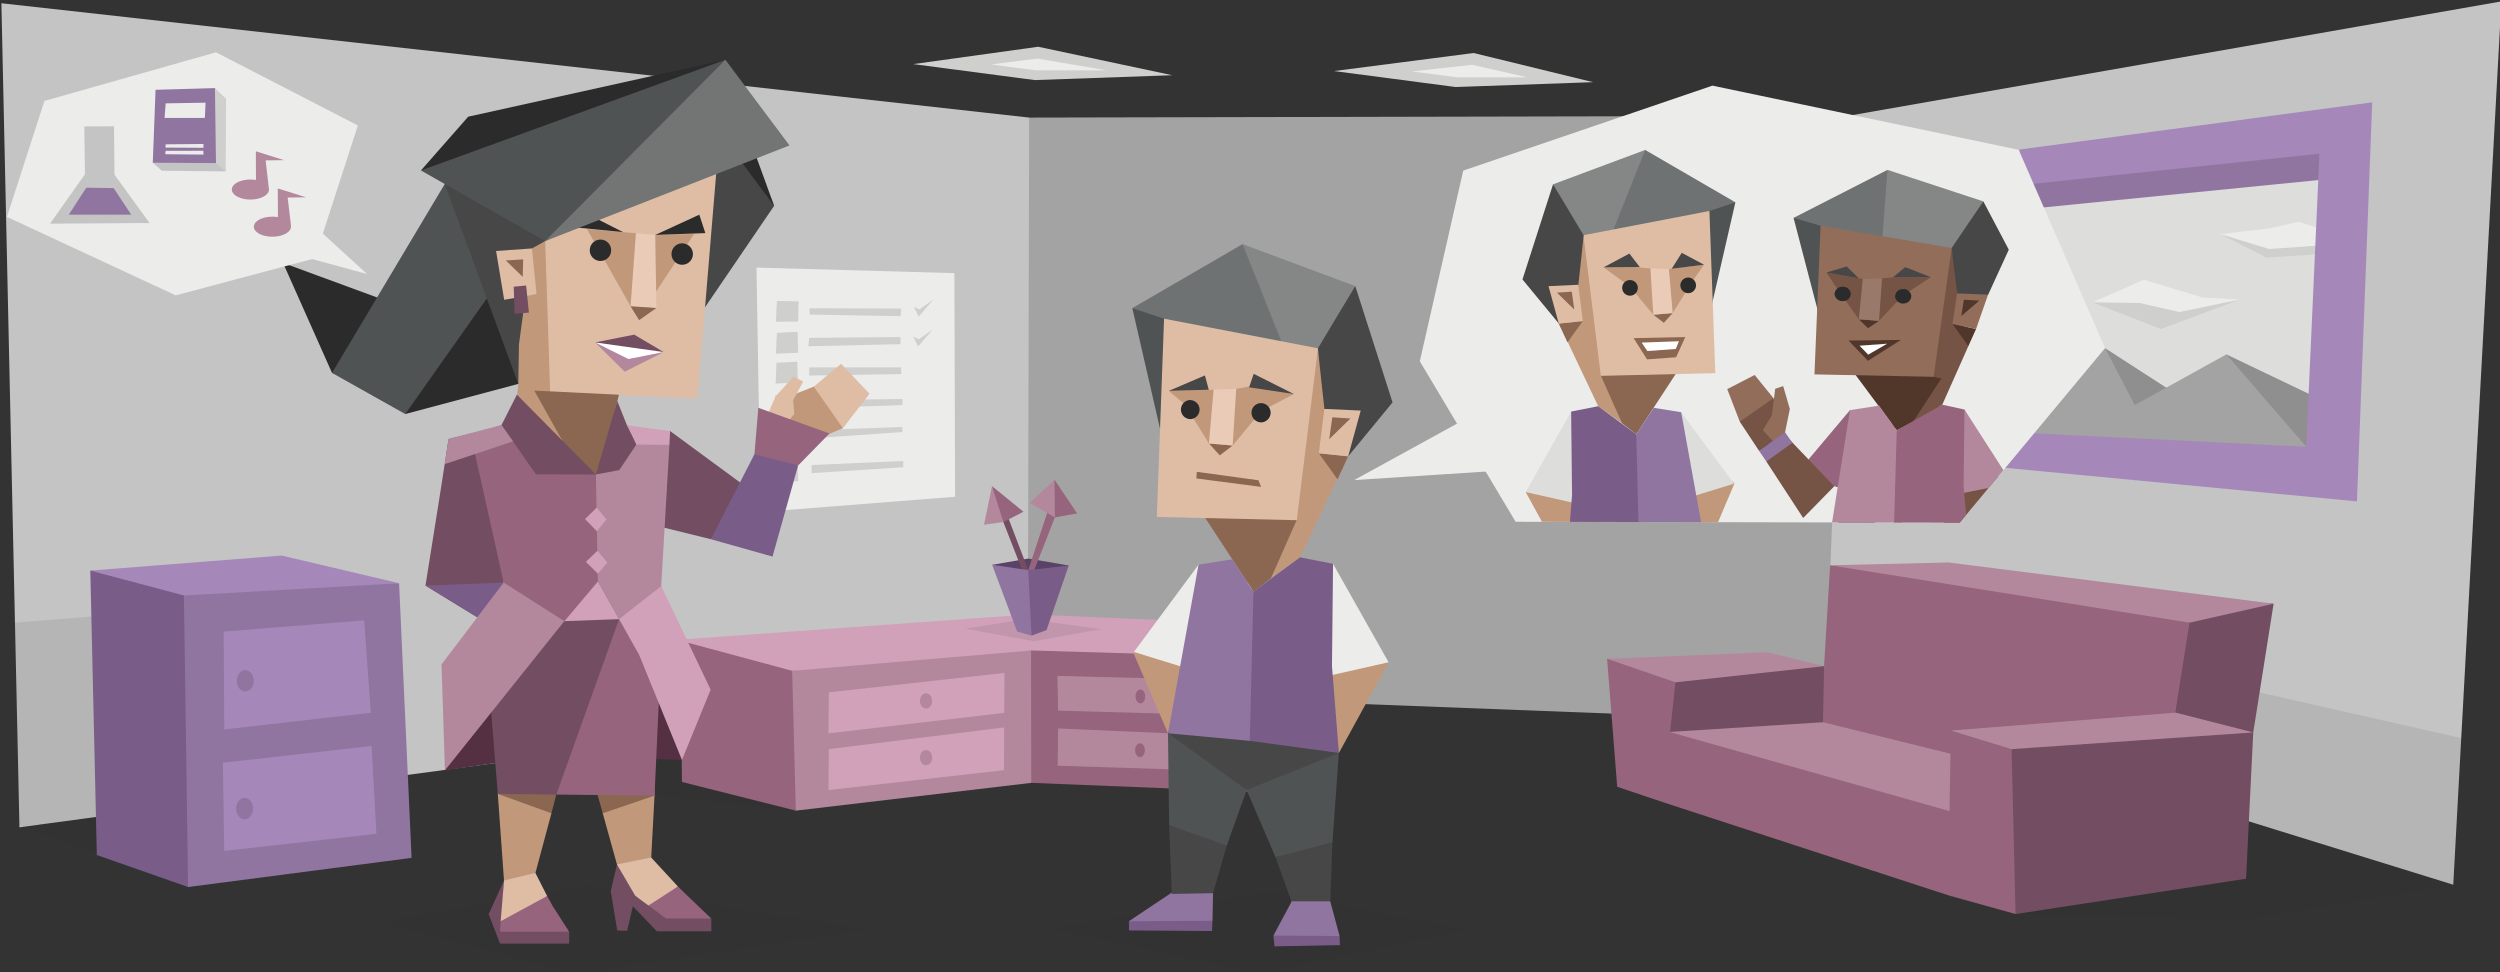<svg id="ILLUSTRATION" xmlns="http://www.w3.org/2000/svg" xmlns:xlink="http://www.w3.org/1999/xlink" viewBox="0 0 900 350"><rect x="0" y="0" width="900" height="350" fill="#333333" stroke="none"/><defs><style>.cls-1{fill:#ececeb;}.cls-2{fill:#c4c4c4;}.cls-3{fill:#a3a3a3;}.cls-4{fill:#cfcfcd;}.cls-5{fill:#594265;}.cls-23,.cls-6{fill:#2b2b2b;}.cls-6{opacity:0.1;}.cls-7{fill:#96647c;}.cls-8{fill:#d1a1b9;}.cls-9{fill:#b3889d;}.cls-10{fill:#734d61;}.cls-11{fill:#795d88;}.cls-12{fill:#9075a0;}.cls-13{fill:#dddddc;}.cls-14{fill:#8f8f8f;}.cls-15{fill:#a588b9;}.cls-16{fill:#c2987a;}.cls-17{fill:#858686;}.cls-18{fill:#6f7273;}.cls-19{fill:#4f5353;}.cls-20{fill:#474748;}.cls-21{fill:#8b6651;}.cls-22{fill:#dfbda5;}.cls-24{fill:#e9cbb7;}.cls-25{fill:#543042;}.cls-26{fill:#fff;}.cls-27{fill:#737474;}.cls-28{clip-path:url(#clip-path);}.cls-29{fill:#926d5a;}.cls-30{fill:#755446;}.cls-31{fill:#51362a;}.cls-32{fill:#99796a;}.cls-33{clip-path:url(#clip-path-2);}</style><clipPath id="clip-path"><polygon class="cls-1" points="616.47 30.83 526.76 61.42 511.13 130.06 545.62 187.83 705.5 188.17 757.84 125.3 726.74 53.94 616.47 30.83"/></clipPath><clipPath id="clip-path-2"><polygon class="cls-1" points="77.75 18.83 16 36.33 2.5 78.08 63.25 106.33 113.33 93 128.83 45.17 77.75 18.83"/></clipPath></defs><title>analysts_Commander_ENTJ_parenthood</title><polygon class="cls-2" points="636.67 205.83 665.5 41.67 900.5 0.5 883.17 318.5 671.58 252.92 636.67 205.83"/><polygon class="cls-3" points="325 101.83 370.5 42.33 665.5 41.67 656.67 259.83 370 248.83 325 101.83"/><polygon class="cls-2" points="0.5 1.17 370.5 42.33 370 248.83 7 297.83 0.5 1.17"/><polygon class="cls-1" points="272.33 96.33 273.83 184.33 343.83 178.83 343.58 98.33 272.33 96.33"/><polygon class="cls-4" points="279.67 108.33 279.33 115.83 287.33 115.77 287.5 108.5 279.67 108.33"/><polygon class="cls-4" points="279.67 119.83 279.33 127.33 287.33 127 287.15 119.46 279.67 119.83"/><polygon class="cls-4" points="279.54 130.58 279.21 138.08 287.21 137.75 287.02 130.21 279.54 130.58"/><polygon class="cls-4" points="279.17 142.21 278.83 149.71 286.83 149.38 286.65 141.83 279.17 142.21"/><polygon class="cls-4" points="279.42 153.08 279.08 160.58 287.08 160.25 286.9 152.71 279.42 153.08"/><polygon class="cls-4" points="279.67 166.08 279.33 173.58 287.33 173.25 287.15 165.71 279.67 166.08"/><polygon class="cls-4" points="291.46 110.96 324.46 111.08 324.21 113.83 291.46 113.25 291.46 110.96"/><polygon class="cls-4" points="291.29 121.63 324.17 121.33 324.17 123.9 291.04 124.65 291.29 121.63"/><polygon class="cls-4" points="291.33 132.27 324.4 132.27 324.46 134.65 291.33 135.21 291.33 132.27"/><polygon class="cls-4" points="291.83 144.02 324.92 143.63 324.83 145.83 291.83 146.96 291.83 144.02"/><polygon class="cls-4" points="291.67 154.9 324.83 153.71 324.83 155.54 291.67 157.83 291.67 154.9"/><polygon class="cls-4" points="292.17 167.4 325.17 165.96 325.17 168.21 292.17 170.33 292.17 167.4"/><polygon class="cls-4" points="328.96 110.4 330.71 113.96 336.08 107.77 330.96 111.4 328.96 110.4"/><polygon class="cls-4" points="328.77 121.15 330.52 124.71 335.9 118.52 330.77 122.15 328.77 121.15"/><polygon class="cls-4" points="328.75 23.08 372.5 28.83 422 27.08 373.75 16.83 328.75 23.08"/><polygon class="cls-1" points="356.75 23.21 373.5 21.08 398.38 25.33 373 25.33 356.75 23.21"/><polygon class="cls-4" points="480.25 25.58 524 31.33 573.5 29.58 530.5 19.08 480.25 25.58"/><polygon class="cls-1" points="508.25 25.71 530 23.33 549.88 27.83 524.5 27.83 508.25 25.71"/><polygon class="cls-5" points="365.5 208.75 357.17 203.33 370.17 201.08 384.75 203.58 367.17 212.42 365.5 208.75"/><polygon class="cls-6" points="383.17 262.83 286.5 291.83 235.63 286.41 210.83 253.5 346.5 244.5 383.17 262.83"/><polygon class="cls-7" points="295.5 233.17 245 230.08 245.5 281.5 286.5 291.83 302.83 242.17 295.5 233.17"/><polygon class="cls-8" points="447.5 224.5 370.5 221.17 243.75 230.33 285.17 241.5 453.5 244.17 447.5 224.5"/><polygon class="cls-6" points="369.5 222.83 347.5 226.33 372.17 230.83 396.5 226.5 369.5 222.83"/><polygon class="cls-7" points="334.5 260.83 371.17 234.17 461.5 236.83 462.5 285.5 371.25 281.83 334.5 260.83"/><polygon class="cls-9" points="285.17 241.5 371.17 234.17 371.25 281.83 286.5 291.83 285.17 241.5"/><polygon class="cls-8" points="298.38 249.25 361.63 242.25 361.5 256.63 298.25 264 298.38 249.25"/><ellipse class="cls-9" cx="333.38" cy="252.33" rx="2.21" ry="2.75"/><polygon class="cls-8" points="298.38 269.67 361.5 261.88 361.42 277.25 298.25 284.42 298.38 269.67"/><ellipse class="cls-9" cx="333.38" cy="272.75" rx="2.21" ry="2.75"/><polygon class="cls-10" points="361.63 182.9 361.21 187.94 369.08 208.08 370.17 205.25 361.63 182.9"/><polygon class="cls-7" points="358.06 182.9 357.12 175.01 368.44 184.22 361.21 187.94 358.06 182.9"/><polygon class="cls-9" points="357.12 175.01 354.25 188.9 361.21 187.94 357.12 175.01"/><polygon class="cls-7" points="377.94 181.77 370.17 205.25 371.25 208 379.75 186.27 377.94 181.77"/><polygon class="cls-7" points="377.06 176.83 379.63 172.71 387.75 184.83 379.75 186.27 377.06 176.83"/><polygon class="cls-9" points="379.63 172.71 370.69 181.02 379.75 186.27 379.63 172.71"/><polygon class="cls-11" points="366.75 211.58 370.17 205.25 384.75 203.58 376.75 226.83 371.33 228.83 366.75 211.58"/><polygon class="cls-12" points="357.17 203.33 370.17 205.25 371.33 228.83 366.17 227.33 357.17 203.33"/><polygon class="cls-9" points="380.67 243.33 430.83 244.58 428.42 277.17 380.75 275.67 380.92 262.25 420.48 263.98 420.08 256.92 380.92 255.83 380.67 243.33"/><ellipse class="cls-7" cx="410.54" cy="250.71" rx="1.75" ry="2.5"/><ellipse class="cls-7" cx="410.38" cy="270.08" rx="1.75" ry="2.5"/><polygon class="cls-13" points="836.33 60.17 711.83 67.83 747.67 142.83 836.5 165.17 836.33 60.17"/><polygon class="cls-4" points="770.5 103.58 753.25 108.83 777.88 118.46 806.38 107.83 788.38 109.58 770.5 103.58"/><polygon class="cls-4" points="822.44 85.25 814.52 86.08 799.38 84.3 815.91 92.71 841.13 91.11 839.97 85.63 822.44 85.25"/><polygon class="cls-1" points="839.05 83.47 827.44 79.83 817.37 82.15 799.38 84.3 816.9 89.65 839.36 88.06 839.05 83.47"/><polygon class="cls-14" points="794 144.33 801.5 127.58 836.5 144.33 830.5 162.08 794 144.33"/><polygon class="cls-14" points="760.25 151.33 757.83 125.33 783.75 142.08 760.75 152.33 760.25 151.33"/><polygon class="cls-12" points="839.75 47.83 839.5 64.33 724 75.83 720 59.83 839.75 47.83"/><polygon class="cls-3" points="830.25 160.83 801.5 127.58 768.5 145.83 757.83 125.33 719.5 144.33 720 160.83 840 163.33 830.25 160.83"/><polygon class="cls-15" points="727 53.83 725.76 66.81 835 55.33 830.25 160.83 721.55 155.46 721 168.33 848.5 180.5 854 36.83 727 53.83"/><polygon class="cls-1" points="753.25 108.83 771.75 100.71 792.88 107.08 806.38 107.83 784.63 112.33 770.25 109.08 753.25 108.83"/><polygon class="cls-6" points="121.5 298.17 67.71 319.33 6.83 297.17 5.17 224.17 55.17 220.17 121.5 298.17"/><polygon class="cls-11" points="106.54 210.1 70.92 208.39 32.51 205.41 34.86 307.81 67.71 319.33 106.54 210.1"/><polygon class="cls-12" points="70.92 208.39 66.22 214.37 67.71 319.33 148.17 308.83 143.67 209.96 70.92 208.39"/><polygon class="cls-15" points="32.51 205.41 101.42 200 143.67 209.96 66.22 214.37 32.51 205.41"/><polygon class="cls-15" points="80.73 306.32 80.25 274.58 133.75 268.58 135.5 300.17 80.73 306.32"/><polygon class="cls-15" points="80.75 262.58 80.52 227.38 131.08 223.33 133.5 256.58 80.75 262.58"/><ellipse class="cls-12" cx="88.31" cy="245.08" rx="3.06" ry="3.87"/><ellipse class="cls-12" cx="88.06" cy="291.08" rx="3.06" ry="3.87"/><polygon class="cls-6" points="772.5 286.83 722.5 328.83 807.17 331.17 883.17 318.5 886.5 265.83 759.83 237.17 772.5 286.83"/><polygon class="cls-10" points="779.71 216.94 818.5 217.33 811.17 263.67 774.71 315.79 769.71 232.49 779.71 216.94"/><path class="cls-9" d="M656.67,239.83l-20.34-5-57.78,2.33s22.54,25.52,23.42,25,56.27-14.7,56.27-14.7l6.45-14Z"/><polygon class="cls-7" points="658.84 203.5 656.67 239.83 778.04 288.58 788.22 224.16 735.28 210.28 658.84 203.5"/><polygon class="cls-7" points="642.85 250.92 656.67 239.83 796.37 274.79 692.8 288.73 641.98 255.45 642.85 250.92"/><polygon class="cls-9" points="624.5 252.14 727.7 277.66 708.26 310.59 584.77 269.21 624.5 252.14"/><polygon class="cls-10" points="594.03 256.32 603.16 245.63 656.67 239.83 656.28 260 601 263.5 594.03 256.32"/><polygon class="cls-7" points="605.97 277 600.67 268.83 603.16 245.63 578.55 237.16 582.19 283.24 598.48 288.73 605.97 277"/><polygon class="cls-7" points="710.67 294.5 601 263.5 598.48 288.73 701.51 322.35 710.67 294.5"/><polygon class="cls-9" points="818.5 217.33 701.51 202.49 658.84 203.5 788.22 224.16 818.5 217.33"/><polygon class="cls-9" points="783.22 256.55 702.32 263 736.82 285.91 811.17 263.67 783.22 256.55"/><polygon class="cls-10" points="711.56 298.14 725.6 329.06 808.58 316.34 811.17 263.67 724.17 269.69 719.55 277.66 711.56 298.14"/><polygon class="cls-7" points="724.17 269.69 725.6 329.06 701.51 322.35 701.86 289.89 702.32 263 724.17 269.69"/><polygon class="cls-16" points="488.75 231.84 499.89 238.41 482.01 271.06 457.62 239.84 488.75 231.84"/><polygon class="cls-16" points="421.34 223.75 408.06 235.13 420.48 263.98 423.2 263.55 438.48 245.08 421.34 223.75"/><polygon class="cls-1" points="462.47 222.13 479.9 202.99 499.89 238.41 475.9 243.84 462.47 222.13"/><polygon class="cls-1" points="451.62 210.61 431.48 203.28 408.2 234.7 430.67 241.65 451.62 210.61"/><polygon class="cls-17" points="436.77 103.3 447.33 87.88 487.9 103.01 475.33 135.86 436.77 103.3"/><polygon class="cls-18" points="423.34 124.72 407.63 110.92 447.33 87.88 461.9 124.44 423.34 124.72"/><polygon class="cls-6" points="453.67 350.33 529 334.61 456 321.25 377.5 334.17 453.67 350.33"/><polygon class="cls-11" points="476.65 331.34 458.43 336.8 458.83 340.69 482.38 340.25 482.25 336.98 476.65 331.34"/><polygon class="cls-11" points="417.2 328.23 406.41 331.63 406.45 334.95 436.34 335.17 436.47 331.5 417.2 328.23"/><polygon class="cls-12" points="406.41 331.63 423.01 320.54 423.4 319.84 435.68 317.22 436.69 321.54 436.51 331.5 406.41 331.63"/><polygon class="cls-12" points="458.43 336.8 464.77 324.96 467.96 315.61 476.32 318.47 478.89 324.48 482.25 336.98 458.43 336.8"/><polygon class="cls-19" points="420.48 263.98 420.89 297.02 424.76 304.92 441.66 304.4 448.79 284.39 458.36 267.39 421.97 259.75 420.48 263.98"/><polygon class="cls-20" points="420.89 297.02 421.83 321.82 436.69 321.54 441.66 304.4 420.89 297.02"/><polygon class="cls-19" points="479.67 303.2 482.01 271.06 476.33 267.4 459.11 268.26 457.71 270.06 454.95 270.93 447.31 281.63 448.79 284.39 459.16 308.52 473.52 310.56 479.67 303.2"/><polygon class="cls-20" points="478.89 324.48 479.67 303.2 459.16 308.52 464.91 324.48 478.89 324.48"/><polygon class="cls-20" points="430.23 253.02 420.48 263.98 448.79 284.39 482.01 271.06 430.23 253.02"/><polygon class="cls-16" points="468.01 200.63 489.12 156.09 474.47 125.39 472.2 130.84 464.65 188.47 460.42 201.26 457.55 208.13 468.01 200.63"/><polygon class="cls-21" points="451.24 212.99 433.92 186.5 435.94 185.15 464.83 185.89 466.79 187.27 457.55 208.13 451.24 212.99"/><polygon class="cls-19" points="418.23 157.06 407.63 110.92 419.06 114.73 420.01 117.01 419.31 122.43 418.23 157.06"/><polygon class="cls-22" points="419.06 114.73 416.46 186.1 466.84 187.27 474.47 125.39 419.06 114.73"/><polygon class="cls-21" points="481.51 172.55 485.34 164.29 474.78 163.19 481.51 172.55"/><path class="cls-20" d="M501.32,144.86,487.9,103s-13.35,22.11-13.43,22.38,2.31,21.81,2.31,21.81l8.56,17.09Z"/><polygon class="cls-22" points="474.78 163.19 485.34 164.29 489.86 147.8 476.78 147.21 474.78 163.19"/><polygon class="cls-21" points="478.53 158.08 479.62 150.23 486.15 150.66 478.53 158.08"/><polygon class="cls-16" points="435.21 159.65 426.4 145.46 420.77 140.72 436.89 140.29 439.75 144 445.03 139.99 451.92 138.72 465.81 141.86 454.05 148 443.76 160.38 435.21 159.65"/><path class="cls-23" d="M457.41,148.24a3.52,3.52,0,0,1-3.1,3.8,3.48,3.48,0,0,1-3.75-3.15,3.45,3.45,0,0,1,3.1-3.75A3.48,3.48,0,0,1,457.41,148.24Z"/><polygon class="cls-21" points="439.12 163.93 435.21 159.65 443.76 160.38 439.12 163.93"/><polygon class="cls-24" points="436.89 140.29 435.21 159.65 443.76 160.38 445.03 139.99 436.89 140.29"/><polygon class="cls-20" points="435.16 140.31 433.77 135.15 420.77 140.72 435.16 140.31"/><polygon class="cls-20" points="449.68 139.44 451.33 134.58 465.81 141.86 449.68 139.44"/><polygon class="cls-21" points="430.86 169.86 453.05 172.9 454 175.28 430.67 172.24 430.86 169.86"/><polygon class="cls-12" points="431.48 203.28 443.55 201.35 451.24 212.99 453.45 225.92 454.72 228.26 453.02 264.23 449.92 266.71 420.48 263.98 431.48 203.28"/><polygon class="cls-11" points="468.01 200.63 479.9 202.99 479.51 239.79 482.01 271.06 449.92 266.71 451.24 212.99 468.01 200.63"/><path class="cls-23" d="M431.83,147.14a3.47,3.47,0,0,1-3.1,3.74,3.44,3.44,0,0,1-.65-6.84A3.47,3.47,0,0,1,431.83,147.14Z"/><polygon class="cls-22" points="290.6 147.04 292.96 139.18 302.78 130.97 313.04 141.74 303.45 154.15 290.6 147.04"/><polygon class="cls-16" points="281.29 143.49 285.27 142.22 292.96 139.18 303.45 154.15 285.94 161.5 279.69 150.09 281.29 143.49"/><polygon class="cls-22" points="277.4 159.73 276.22 149.58 279.18 142.73 285.61 135.62 289.16 137.31 285.52 144.08 285.94 148.99 277.4 159.73"/><polygon class="cls-6" points="137.11 332 211.5 318.83 313.16 334.53 207.5 350.5 137.11 332"/><polygon class="cls-16" points="198.52 292.78 192.75 314.26 185.17 321.71 181.44 316.96 179.21 285.81 181.8 266.44 198.52 292.78"/><polygon class="cls-21" points="183.55 280.45 200.27 286.05 198.52 292.78 179.21 285.81 183.55 280.45"/><polygon class="cls-16" points="234.61 253.33 235.63 286.41 234.43 308.9 227.09 319.37 222.1 311.19 216.99 292.78 234.61 253.33"/><polygon class="cls-21" points="222.7 276.55 235.63 286.41 216.99 292.78 215.12 286.17 222.7 276.55"/><polygon class="cls-25" points="160.17 277.33 197.83 271.83 245.5 273.58 240.32 233.66 215.18 204.73 175.13 241.72 171.82 244.85 160.17 277.33"/><polygon class="cls-7" points="200.27 286.05 175.61 241.36 181.02 228.07 215.54 198.9 238.34 227.41 235.63 286.41 200.27 286.05"/><polygon class="cls-10" points="179.21 285.81 175.61 241.36 181.02 228.07 215.54 198.9 222.88 222.89 200.27 286.05 179.21 285.81"/><polygon class="cls-7" points="273 146.81 271.6 163.51 274.75 169.94 287.32 167.58 298.6 156.06 273 146.81"/><polygon class="cls-10" points="171.09 173.15 158.16 179.47 153.17 210.81 171.82 222.23 179.46 218.8 181.32 209.72 182.58 191.74 168.93 162.45 171.09 173.15"/><polygon class="cls-10" points="160.09 167.08 158.16 179.47 177.47 189.03 181.68 184.88 177.35 154.21 161.47 158.06 160.09 167.08"/><polygon class="cls-11" points="153.17 210.81 171.82 222.23 179.46 218.8 181.32 209.72 153.17 210.81"/><polygon class="cls-23" points="101.89 94.64 119.53 134.25 126.52 136.03 137.6 116.24 135.74 107.08 101.89 94.64"/><polygon class="cls-19" points="240.86 99.58 145.89 149.05 119.53 134.25 171.96 46.39 240.86 99.58"/><polygon class="cls-23" points="240.86 99.58 225.06 127.94 145.89 149.05 201.96 69.57 240.86 99.58"/><polygon class="cls-20" points="264 41.8 278.69 74.1 252.2 112.98 251.21 37.25 264 41.8"/><polygon class="cls-23" points="265.61 38.15 278.69 74.1 251.21 37.25 265.61 38.15"/><polygon class="cls-16" points="186.59 138.19 171.81 59.91 196.07 49.61 212.14 80.38 223.53 140.23 207.33 175.71 186.1 142.69 186.59 138.19"/><polygon class="cls-22" points="259.06 47.73 251.09 143.41 198.05 141.26 195.07 49.7 259.06 47.73"/><polygon class="cls-26" points="221.66 127.99 214.21 123.27 223.35 122.58 229.41 125.27 236.55 125.85 238.94 126.75 226.4 129.41 221.66 127.99"/><polygon class="cls-21" points="222.81 142.1 213.69 178.74 192.34 140.62 222.81 142.1"/><polygon class="cls-20" points="187.65 58.48 196.25 86.79 191.48 89.44 186.82 124.01 186.59 138.19 160.08 66.2 187.65 58.48"/><polygon class="cls-22" points="191.48 89.44 178.59 90.35 181.5 107.93 193.16 105.88 191.48 89.44"/><polygon class="cls-21" points="188.34 93.36 182.09 93.77 188.18 99.67 188.34 93.36"/><polygon class="cls-10" points="189.41 102.78 190.4 112.54 185.25 112.95 184.94 103.21 189.41 102.78"/><polygon class="cls-24" points="235.91 84.57 236.28 110.89 226.99 110.26 228.91 83.95 235.91 84.57"/><polygon class="cls-21" points="230.08 115.25 236.28 110.89 226.99 110.26 230.08 115.25"/><polygon class="cls-16" points="211.31 82.47 228.91 83.95 226.99 110.26 211.31 82.47"/><polygon class="cls-16" points="236.22 104.96 249.84 84.25 235.91 84.57 236.22 104.96"/><polygon class="cls-23" points="210.29 76.46 224.31 83.56 204.18 81.58 210.29 76.46"/><polygon class="cls-10" points="238.94 126.75 228.31 120.47 214.21 123.27 238.94 126.75"/><polygon class="cls-9" points="224.9 133.81 238.94 126.75 226.22 129.25 214.21 123.27 224.9 133.81"/><polygon class="cls-23" points="253.92 83.92 235.91 84.57 251.75 77.28 253.92 83.92"/><polygon class="cls-19" points="271.11 49.21 196.25 86.79 151.54 61.36 171.96 46.39 261.14 21.52 271.11 49.21"/><polygon class="cls-23" points="151.54 61.36 168.55 42.01 261.14 21.52 151.54 61.36"/><polygon class="cls-27" points="284.22 52.35 196.25 86.79 261.14 21.52 284.22 52.35"/><polygon class="cls-10" points="229.02 161.97 237.5 159.86 241.23 155.17 268.47 175.19 279.78 168.82 255.92 194.12 233.11 188.49 229.02 161.97"/><polygon class="cls-11" points="255.92 194.12 271.6 163.51 287.32 167.58 278.1 200.37 255.92 194.12"/><polygon class="cls-7" points="170.85 162.75 177.35 154.21 180.54 153 196.96 162.39 214.52 170.81 220.41 181.45 215.24 209.3 203.15 223.62 175.85 243.64 181.32 209.72 170.85 162.75"/><polygon class="cls-9" points="203.15 223.62 160.17 277.33 158.94 239.19 181.32 209.72 203.15 223.62"/><polygon class="cls-9" points="238.04 210.99 244.96 238.17 222.88 222.89 230.1 235.77 215.24 209.3 214.52 170.81 229.08 160.04 225.71 153.12 238.7 156.37 240.99 160.16 238.04 210.99"/><polygon class="cls-8" points="238.04 210.99 255.84 248.28 245.5 273.58 230.1 235.77 222.88 222.89 238.04 210.99"/><polygon class="cls-10" points="222.22 144.38 225.71 153.12 228.66 157.39 229.08 160.04 222.94 169.24 214.52 170.81 222.22 144.38"/><polygon class="cls-10" points="180.54 153 186.08 142.08 214.52 170.81 192.93 170.75 180.54 153"/><polygon class="cls-9" points="180.54 153 161.47 158 160.09 167.02 160.09 167.08 184.69 158.9 180.54 153"/><polygon class="cls-8" points="225.71 153.12 241.23 155.17 240.99 160.16 229.08 160.04 227.93 157.63 225.71 153.12"/><polygon class="cls-8" points="222.88 222.89 203.15 223.62 215.24 209.3 222.88 222.89"/><polygon class="cls-8" points="210.61 186.87 214.82 182.72 218.31 186.99 214.88 191.26 210.61 186.87"/><polygon class="cls-8" points="210.91 202.26 215.06 198.29 218.67 202.5 215.24 206.53 210.91 202.26"/><path class="cls-23" d="M246.43,87.71a3.79,3.79,0,0,0-4.59,2.93,3.85,3.85,0,0,0,2.93,4.59,3.89,3.89,0,0,0,4.59-2.94A3.84,3.84,0,0,0,246.43,87.71Z"/><path class="cls-23" d="M217,86.34a3.85,3.85,0,1,0-1.66,7.52A3.85,3.85,0,1,0,217,86.34Z"/><polygon class="cls-10" points="225.77 335.07 222.22 335.01 219.87 320.81 222.1 311.19 230.52 316.84 228.72 322.5 225.77 335.07"/><polygon class="cls-10" points="181.44 316.96 175.91 329.11 180 339.7 181.44 316.96"/><polygon class="cls-22" points="192.75 314.26 196.96 322.56 191.42 329.48 180.24 331.64 181.44 316.96 192.75 314.26"/><polygon class="cls-7" points="180.24 331.64 196.96 322.56 199 326.23 195.45 331.64 180 335.43 180.24 331.64"/><polygon class="cls-7" points="180 335.43 199 326.23 204.9 335.43 195.57 337.17 180 335.43"/><polygon class="cls-22" points="234.43 308.72 244.05 319.13 239.06 324.54 231.48 327.25 222.1 311.19 234.43 308.72"/><polygon class="cls-7" points="231.48 327.25 244.05 319.13 247 322.02 242.49 327.07 233.47 329.83 231.48 327.25"/><polygon class="cls-7" points="233.47 330.68 247 322.02 256.08 330.68 244.11 332.48 233.47 330.68"/><polygon class="cls-10" points="180 335.43 180 339.7 204.9 339.7 204.9 335.43 180 335.43"/><polygon class="cls-10" points="228.72 322.5 226.85 324.24 227.63 326.05 236.47 335.25 256.08 335.25 256.08 330.68 239.78 330.68 228.72 322.5"/><polygon class="cls-1" points="616.47 30.83 526.76 61.42 511.13 130.06 545.62 187.83 705.5 188.17 757.84 125.3 726.74 53.94 616.47 30.83"/><g class="cls-28"><polygon class="cls-16" points="558.37 171.77 549.25 177.14 563.89 203.86 583.84 178.31 558.37 171.77"/><polygon class="cls-16" points="613.52 165.15 624.42 173.98 614.23 198.06 612.01 197.71 599.5 182.6 613.52 165.15"/><polygon class="cls-13" points="579.87 163.82 565.61 148.16 549.25 177.14 568.89 181.58 579.87 163.82"/><polygon class="cls-13" points="588.75 154.4 605.23 148.4 624.27 174.1 605.89 179.79 588.75 154.4"/><polygon class="cls-17" points="600.9 66.6 592.26 53.98 559.07 66.36 569.35 93.24 600.9 66.6"/><polygon class="cls-18" points="611.89 84.13 624.74 72.83 592.26 53.98 580.34 83.89 611.89 84.13"/><polygon class="cls-6" points="586.24 262.38 515.67 255.62 585.16 249.79 652.34 255.73 586.24 262.38"/><polygon class="cls-11" points="559.28 250.58 574.19 255.05 573.87 258.23 554.6 257.87 554.71 255.19 559.28 250.58"/><polygon class="cls-11" points="624.92 249.36 633.75 252.15 633.71 254.87 609.26 255.05 609.15 252.04 624.92 249.36"/><polygon class="cls-12" points="633.75 252.15 620.16 243.07 619.84 242.5 609.79 240.35 608.97 243.89 609.12 252.04 633.75 252.15"/><polygon class="cls-12" points="574.19 255.05 569.01 245.36 566.4 237.71 559.35 244.82 558.85 245.07 554.71 255.19 574.19 255.05"/><polygon class="cls-19" points="614.23 198.06 617.52 222.59 610.72 231.56 600.03 229.13 591.06 214.76 583.23 200.85 613.01 194.6 614.23 198.06"/><polygon class="cls-20" points="617.52 222.59 620.16 243.07 608.97 243.89 600.03 229.13 617.52 222.59"/><polygon class="cls-19" points="561.32 227.99 563.89 203.86 568.54 200.87 582.63 201.57 583.77 203.03 586.02 203.75 592.28 212.51 591.06 214.76 578.66 231.92 570.83 236.17 561.32 227.99"/><polygon class="cls-20" points="558.85 245.07 561.32 227.99 578.66 231.92 569.01 245.36 558.85 245.07"/><polygon class="cls-20" points="606.26 189.09 614.23 198.06 591.06 214.76 563.89 203.86 606.26 189.09"/><polygon class="cls-16" points="575.34 146.23 558.07 109.79 570.05 84.67 571.91 89.14 578.09 136.28 581.55 146.75 583.9 152.37 575.34 146.23"/><polygon class="cls-21" points="589.06 156.34 603.23 134.67 601.58 133.57 577.94 134.17 576.34 135.3 583.9 152.37 589.06 156.34"/><polygon class="cls-19" points="616.07 110.58 624.74 72.83 615.39 75.95 614.62 77.82 615.18 82.25 616.07 110.58"/><polygon class="cls-22" points="615.39 75.95 617.51 134.34 576.3 135.3 570.05 84.67 615.39 75.95"/><polygon class="cls-21" points="564.29 123.25 561.16 116.5 569.8 115.6 564.29 123.25"/><path class="cls-20" d="M548.09,100.6l11-34.23s10.92,18.08,11,18.3-1.88,17.85-1.88,17.85l-7,14Z"/><polygon class="cls-22" points="569.8 115.6 561.16 116.5 557.47 103.01 568.17 102.52 569.8 115.6"/><polygon class="cls-21" points="566.73 111.42 565.84 105 560.5 105.35 566.73 111.42"/><polygon class="cls-16" points="602.17 112.7 609.39 101.09 613.46 95.29 600.8 96.86 598.46 99.89 594.15 96.62 590.46 96.31 577.27 96.25 586.76 103.17 595.18 113.3 602.17 112.7"/><path class="cls-23" d="M584,103.37a2.81,2.81,0,1,0,5.6.53,2.81,2.81,0,1,0-5.6-.53Z"/><polygon class="cls-21" points="598.98 116.21 602.17 112.7 595.18 113.3 598.98 116.21"/><polygon class="cls-24" points="600.8 96.86 602.17 112.7 595.18 113.3 594.15 96.62 600.8 96.86"/><polygon class="cls-20" points="601.8 96.76 605.43 91.02 613.46 95.29 601.8 96.76"/><polygon class="cls-20" points="590.34 96.17 586.57 91.28 577.27 96.25 590.34 96.17"/><polygon class="cls-21" points="606.7 121.35 588.1 121.73 592.94 129.38 603.39 128.61 606.7 121.35"/><polygon class="cls-12" points="605.23 148.4 595.35 146.82 589.06 156.34 587.25 166.92 586.21 168.83 587.61 198.26 590.14 200.3 614.23 198.06 605.23 148.4"/><polygon class="cls-11" points="575.34 146.23 565.61 148.16 565.94 178.27 563.89 203.86 590.14 200.3 589.06 156.34 575.34 146.23"/><path class="cls-23" d="M604.94,102.46a2.85,2.85,0,0,0,2.54,3.07,2.81,2.81,0,0,0,.53-5.6A2.84,2.84,0,0,0,604.94,102.46Z"/><polygon class="cls-26" points="591 123.33 604.41 122.85 603.29 125.62 593.04 126.38 591 123.33"/><polygon class="cls-29" points="632 156.2 626.33 151.81 621.8 140.08 631.68 134.99 638.43 143.33 638.94 147.09 632 156.2"/><polygon class="cls-30" points="639.52 147.73 638.43 143.33 626.33 151.81 633.29 162.34 641.17 158.75 639.52 147.73"/><polygon class="cls-29" points="642.81 163.87 642.47 156.39 644.34 147.22 641.94 139 639.07 139.96 637.86 149.51 634.65 154.87 642.81 163.87"/><polygon class="cls-30" points="714.76 169.06 724.25 173.98 709.02 198.46 688.25 175.05 714.76 169.06"/><polygon class="cls-9" points="692.38 161.78 707.22 147.44 724.25 173.98 703.82 178.05 692.38 161.78"/><polygon class="cls-7" points="683.14 153.15 665.99 147.65 646.17 171.2 665.3 176.41 683.14 153.15"/><polygon class="cls-17" points="661.01 98.2 679.49 61.16 714.03 72.51 703.33 97.13 661.01 98.2"/><polygon class="cls-18" points="659.06 88.78 645.68 78.43 679.49 61.16 676.79 97.52 659.06 88.78"/><polygon class="cls-6" points="685.76 252.06 759.2 245.87 686.88 240.53 616.97 245.97 685.76 252.06"/><polygon class="cls-11" points="713.81 241.25 698.3 245.34 698.63 248.26 718.69 247.93 718.58 245.48 713.81 241.25"/><polygon class="cls-11" points="645.5 240.14 636.31 242.69 636.35 245.18 661.8 245.34 661.91 242.59 645.5 240.14"/><polygon class="cls-12" points="636.31 242.69 650.45 234.38 650.79 233.85 661.24 231.89 662.1 235.13 661.95 242.59 636.31 242.69"/><polygon class="cls-12" points="698.3 245.34 703.69 236.47 706.41 229.46 713.74 235.98 714.26 236.21 718.58 245.48 698.3 245.34"/><polygon class="cls-19" points="656.63 193.14 653.21 215.61 660.27 223.83 671.4 221.6 680.74 208.44 688.88 195.7 657.89 189.97 656.63 193.14"/><polygon class="cls-20" points="653.21 215.61 650.45 234.38 662.1 235.13 671.4 221.6 653.21 215.61"/><polygon class="cls-19" points="711.69 220.56 709.02 198.46 704.18 195.71 689.52 196.36 688.33 197.7 685.98 198.35 679.47 206.38 680.74 208.44 693.65 224.16 701.8 228.06 711.69 220.56"/><polygon class="cls-20" points="714.26 236.21 711.69 220.56 693.65 224.16 703.69 236.47 714.26 236.21"/><polygon class="cls-20" points="664.92 184.93 656.63 193.14 680.74 208.44 709.02 198.46 664.92 184.93"/><polygon class="cls-30" points="699.22 145.69 708.6 124.62 702.6 89.28 700.67 93.37 694.24 136.55 690.64 146.14 688.2 153.46 699.22 145.69"/><polygon class="cls-31" points="682.82 154.93 668.07 135.07 669.79 134.07 694.39 134.62 696.06 135.66 698.88 136.26 688.64 151.93 682.82 154.93"/><polygon class="cls-19" points="654.71 113.01 645.68 78.43 655.41 81.28 656.22 83 655.63 87.06 654.71 113.01"/><polygon class="cls-29" points="655.41 81.28 653.21 134.78 696.11 135.65 702.6 89.28 655.41 81.28"/><polygon class="cls-31" points="708.6 124.62 711.39 118.42 702.91 116.64 708.6 124.62"/><path class="cls-20" d="M723.17,89.88,714,72.51S702.67,89.08,702.6,89.28s2,16.35,2,16.35l7.06,3.11,4.08-2.66Z"/><polygon class="cls-29" points="702.91 116.64 711.39 118.42 715.7 106.08 704.56 105.63 702.91 116.64"/><polygon class="cls-31" points="706.06 113.78 706.99 107.9 712.55 108.22 706.06 113.78"/><polygon class="cls-30" points="669.17 114.95 661.66 104.32 657.5 98.12 670.6 100.44 673.04 103.22 677.53 100.22 681.49 99.81 695.14 99.81 685.21 106.23 676.45 115.5 669.17 114.95"/><path class="cls-23" d="M688.07,106.41a2.74,2.74,0,0,1-2.63,2.84,2.87,2.87,0,0,1-3.2-2.36,2.69,2.69,0,0,1,2.64-2.81A2.88,2.88,0,0,1,688.07,106.41Z"/><polygon class="cls-31" points="672.5 118.16 669.17 114.95 676.45 115.5 672.5 118.16"/><polygon class="cls-32" points="670.6 100.44 669.17 114.95 676.45 115.5 677.53 100.22 670.6 100.44"/><polygon class="cls-20" points="669.14 100.2 664.81 95.91 657.5 98.12 669.14 100.2"/><polygon class="cls-20" points="681.49 99.81 685.88 96.16 695.14 99.81 681.49 99.81"/><polygon class="cls-31" points="665.47 122.6 684.31 122.37 672.46 129.89 665.47 122.6"/><polygon class="cls-9" points="665.99 147.65 676.47 146.01 682.82 154.93 684.7 164.62 685.78 166.37 684.33 193.33 681.69 195.19 658.5 194.58 665.99 147.65"/><polygon class="cls-7" points="699.22 145.69 707.22 147.44 706.89 175.02 709.02 198.46 681.69 195.19 682.82 154.93 699.22 145.69"/><path class="cls-23" d="M666.29,105.58a2.71,2.71,0,0,1-2.64,2.8,2.84,2.84,0,0,1-3.19-2.32,2.69,2.69,0,0,1,2.64-2.81A2.88,2.88,0,0,1,666.29,105.58Z"/><polygon class="cls-26" points="669.44 124.45 679.38 123.73 672.54 127.68 669.44 124.45"/><polygon class="cls-30" points="642.47 156.39 660.31 175.08 649.14 186.47 635.88 166.14 642.47 156.39"/><polygon class="cls-12" points="635.88 166.14 645.25 159.39 642.58 155.57 633.29 162.34 635.88 166.14"/></g><polygon class="cls-1" points="532.5 152.83 528.5 150.33 487.5 172.83 541.5 169.33 532.5 152.83"/><polygon class="cls-1" points="77.75 18.83 16 36.33 2.5 78.08 63.25 106.33 113.33 93 128.83 45.17 77.75 18.83"/><g class="cls-33"><polygon class="cls-2" points="64.5 54.83 55 58.58 58.25 61.46 81.25 61.71 76.38 51.58 64.5 54.83"/><polygon class="cls-4" points="74.88 33.71 77.38 31.71 81.38 35.58 81.25 61.71 77.75 58.71 74.88 33.71"/><path class="cls-9" d="M103.56,71.11l6.62-.08L100,67.83l.06,10.34a12.37,12.37,0,0,0-2-.16c-3.69,0-6.68,1.61-6.68,3.6s3,3.6,6.68,3.6,6.69-1.61,6.69-3.6a2,2,0,0,0,0-.42Z"/><path class="cls-9" d="M95.63,57.73l6.61-.07L92.1,54.46l.05,10.33a12.37,12.37,0,0,0-2-.15c-3.7,0-6.69,1.61-6.69,3.59s3,3.6,6.69,3.6,6.68-1.61,6.68-3.6a2,2,0,0,0-.05-.42Z"/><polygon class="cls-2" points="30.34 45.52 41.04 45.46 41.21 62.9 53.85 80.29 18 80.52 30.58 62.73 30.34 45.52"/><polygon class="cls-12" points="31.05 67.58 24.75 77.29 47.25 77.29 40.92 67.71 31.05 67.58"/><polygon class="cls-12" points="56 32.33 55 58.58 77.75 58.71 77.38 31.71 56 32.33"/><polygon class="cls-1" points="59.63 37.21 74 36.96 73.75 42.46 59.25 42.46 59.63 37.21"/><polygon class="cls-1" points="59.63 51.96 73.25 51.83 73.25 53.21 59.58 53.13 59.63 51.96"/><polygon class="cls-1" points="59.63 54.29 73.19 54.27 73.25 55.65 59.5 55.52 59.63 54.29"/></g><polygon class="cls-1" points="113 81.17 132.17 98.67 110.17 92.67 113 81.17"/></svg>